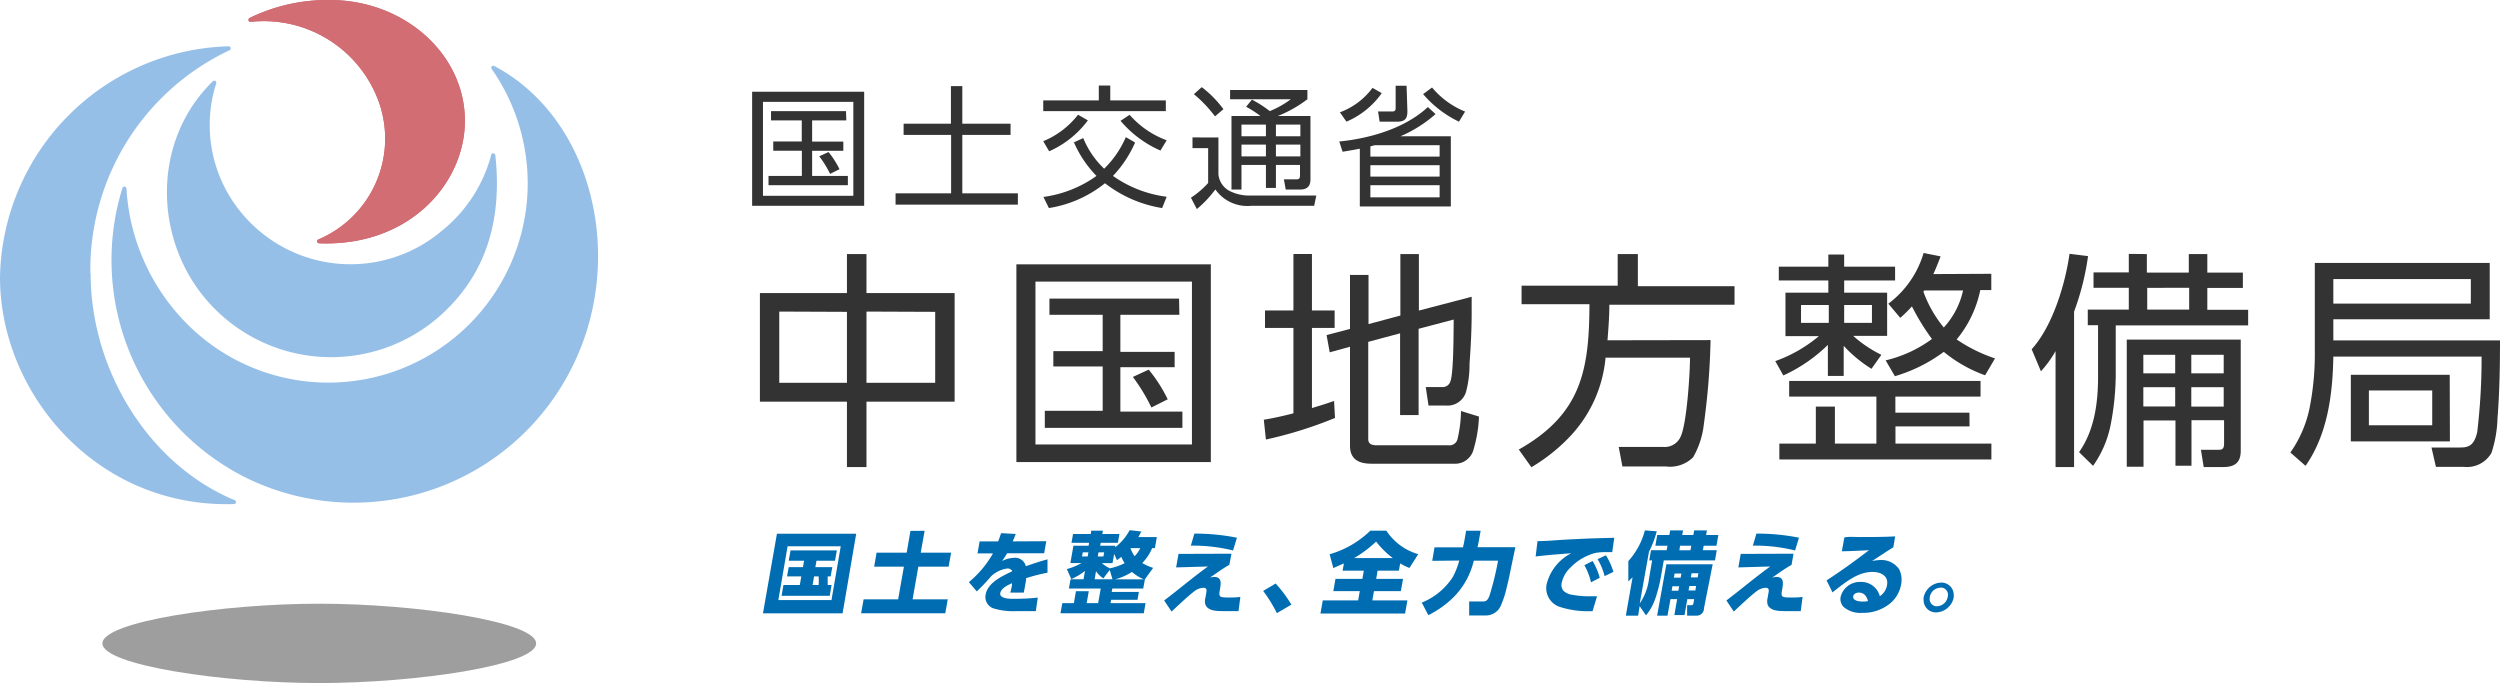 <svg xmlns="http://www.w3.org/2000/svg" viewBox="0 0 270 73.77"><defs><style>.cls-1{fill:#9e9e9f;}.cls-2{fill:#96bfe8;}.cls-3{fill:#d16d73;}.cls-4{fill:#333;}.cls-5{fill:#006db2;}</style></defs><g id="レイヤー_2" data-name="レイヤー 2"><g id="レイヤー_1-2" data-name="レイヤー 1"><g id="グループ_5579" data-name="グループ 5579"><path id="パス_14675" data-name="パス 14675" class="cls-1" d="M11.06,69.49c0-2.37,13.07-4.29,23.42-4.29S57.9,67.12,57.9,69.49s-13.07,4.28-23.42,4.28-23.42-1.92-23.42-4.28"/><path id="パス_14676" data-name="パス 14676" class="cls-2" d="M9.79,29.53C9.79,40,16.1,50.18,25.31,54c.28.11.23.43-.08.44C10.5,54.88,0,42.55,0,29.94A25.4,25.4,0,0,1,24.65,5c.3,0,.38.31.11.44a26.2,26.2,0,0,0-15,24.07"/><path id="パス_14677" data-name="パス 14677" class="cls-2" d="M26.72,51.67A26.27,26.27,0,0,1,13.21,20.35a.24.24,0,0,1,.27-.19.23.23,0,0,1,.18.24,22.58,22.58,0,0,0,7.47,15.46,21.53,21.53,0,0,0,32-28.37c-.17-.24,0-.48.3-.34C64,12.79,67.59,27.77,61.91,39.4A26.36,26.36,0,0,1,26.72,51.67"/><path id="パス_14678" data-name="パス 14678" class="cls-3" d="M50.21,13.05c0,6.66-5.9,13.58-15.7,13.23-.29,0-.37-.32-.1-.43A11.83,11.83,0,0,0,41,11.26a13.2,13.2,0,0,0-13.91-8.9c-.3,0-.35-.3-.09-.44A19.24,19.24,0,0,1,35.6,0c8.09,0,14.61,5.86,14.61,13.05"/><path id="パス_14679" data-name="パス 14679" class="cls-2" d="M47.63,25a15.67,15.67,0,0,0,5.42-8.26c.08-.28.42-.23.45.06.74,6.88-.94,12.78-5.9,17.24a17.73,17.73,0,0,1-25-1.31c-6-6.62-6.31-17.38.35-23.92.2-.2.48-.06.4.2a14.83,14.83,0,0,0,2.83,14.1A15.27,15.27,0,0,0,47.63,25"/><path id="パス_14680" data-name="パス 14680" class="cls-3" d="M50.21,13.05c0,6.66-5.9,13.58-15.7,13.23-.29,0-.37-.32-.1-.43A11.83,11.83,0,0,0,41,11.26a13.2,13.2,0,0,0-13.91-8.9c-.3,0-.35-.3-.09-.44A19.24,19.24,0,0,1,35.6,0c8.09,0,14.61,5.86,14.61,13.05"/></g><g id="グループ_5581" data-name="グループ 5581"><g id="グループ_5580" data-name="グループ 5580"><path id="パス_14681" data-name="パス 14681" class="cls-4" d="M93.33,9.91V22.23H81.23V9.91ZM82.4,11V21.15h9.76V11Zm9,2H87.71v2.29h3.37v1H87.71V19h3.86v1H83V19h3.6V16.28H83.51v-1h3.08V13H83.27v-1h8.1Zm-.75,5.28-1,.5a10.9,10.9,0,0,0-1.17-1.9l1-.46a9.49,9.49,0,0,1,1.19,1.86Z"/><path id="パス_14682" data-name="パス 14682" class="cls-4" d="M103.93,9.3v4.06h5.21v1.21h-5.21v6.31h6V22.1H96.72V20.88h6V14.57H97.59V13.36h5.11V9.3Z"/><path id="パス_14683" data-name="パス 14683" class="cls-4" d="M119.91,9.24v1.6h6V12H112.67V10.84h6V9.24Zm-4,6.17,1.08-.5a9.52,9.52,0,0,0,2.26,3.31,10.69,10.69,0,0,0,2.34-3.41l1,.58A12.47,12.47,0,0,1,120.2,19,12.85,12.85,0,0,0,126,21.25l-.49,1.22a13.52,13.52,0,0,1-6.17-2.68,12.84,12.84,0,0,1-6.06,2.68l-.59-1.2A12.78,12.78,0,0,0,118.42,19,12.18,12.18,0,0,1,116,15.41Zm-2.6.93-.64-1.09a9.23,9.23,0,0,0,3.76-2.86l1.06.61a10.49,10.49,0,0,1-4.18,3.34ZM121,13.06l1-.66a9.78,9.78,0,0,0,4,2.75l-.67,1.11a11.8,11.8,0,0,1-4.3-3.2Z"/><path id="パス_14684" data-name="パス 14684" class="cls-4" d="M131.59,14.85v4a2.29,2.29,0,0,0,1.07,1.7,4.64,4.64,0,0,0,2.22.57h7.28l-.23,1.11h-6.84a4.22,4.22,0,0,1-3.83-1.77,12.1,12.1,0,0,1-2,2.12l-.64-1.23a9.11,9.11,0,0,0,1.86-1.59V16h-1.69V14.84Zm.54-3.06-.91.78a14,14,0,0,0-2.28-2.4l.85-.76A11.73,11.73,0,0,1,132.13,11.79Zm9.4.74v6.84c0,.75-.36,1.1-1.12,1.1h-1.55l-.2-1.1H140c.32,0,.4-.11.4-.43V17.81H137.8V20.3h-1.08V17.81h-2.64v2.66H133V12.53h3.13a11.14,11.14,0,0,0-1.55-1l.63-.77A13.07,13.07,0,0,1,137.14,12a10.35,10.35,0,0,0,2.27-1.28h-6.56v-1h8.35v1A13.54,13.54,0,0,1,138,12.53Zm-7.45.93v1.26h2.64V13.46Zm0,2.16v1.27h2.64V15.62Zm3.72-2.16v1.26h2.64V13.46Zm0,2.16v1.27h2.64V15.62Z"/><path id="パス_14685" data-name="パス 14685" class="cls-4" d="M145,16.39l-.36-1.11c3.3-.32,7.1-1.42,9.57-3.72l.83.76a14,14,0,0,1-3.8,2.4h5.45V22.3h-9.83V16.06C146.19,16.19,145.58,16.29,145,16.39Zm.41-3.26-.7-1a7.7,7.7,0,0,0,3.52-2.64l1,.57a8.94,8.94,0,0,1-3.77,3.06ZM148,16.91h7.48V15.68h-7l-.48.13Zm0,.93v1.23h7.48V17.84ZM148,20v1.31h7.48V20Zm4-8c0,.71-.18,1.14-1.08,1.14H149l-.17-1.1,1.53,0c.25,0,.37-.09.37-.36V9.26h1.18Zm1.73-1.86.93-.69a9.14,9.14,0,0,0,3.57,2.6l-.66,1.09A11.7,11.7,0,0,1,153.67,10.13Z"/><path id="パス_14686" data-name="パス 14686" class="cls-4" d="M91.47,31.65V27.44h2.11v4.21h9.52V43.38H93.58v7.06H91.47V43.38h-9.4V31.65Zm-7.31,2v7.69h7.31V33.68Zm9.42,0v7.69H101V33.68Z"/><path id="パス_14687" data-name="パス 14687" class="cls-4" d="M130.77,28.55V49.9h-21V28.55Zm-18.94,1.86V48h16.9V30.41ZM127.37,34H121v4h5.86v1.66H121v4.79h6.7v1.76H112.84V44.37h6.25V39.58h-5.33V37.92h5.33V34h-5.75V32.25h14Zm-1.29,9.14-1.73.87a19.69,19.69,0,0,0-2-3.3l1.71-.79a16,16,0,0,1,2.06,3.22Z"/><path id="パス_14688" data-name="パス 14688" class="cls-4" d="M144.08,43.3l.1,1.84a45.11,45.11,0,0,1-7.46,2.33l-.23-2.14c1.07-.17,2.14-.42,3.2-.69V35.42h-3.07V33.53h3.07v-6.1h2v6.1h2.45v1.89h-2.45v8.65C142.52,43.82,143.31,43.58,144.08,43.3Zm7.16-9.22V27.44h2v6.1l5.7-1.49c0,.57,0,1.16,0,1.76,0,1.83-.1,3.67-.23,5.48a11.36,11.36,0,0,1-.37,3,2.08,2.08,0,0,1-2.15,1.51h-1.91l-.3-2,1.74,0a.87.87,0,0,0,.94-.67c.34-1,.32-5.31.34-6.62l-3.79,1v9.32h-2V36l-3.44.92V47.42c0,.54.4.67.89.67h7.76a.89.89,0,0,0,1-.7h0a14.12,14.12,0,0,0,.37-3l1.94.6a14.38,14.38,0,0,1-.57,3.5A2.06,2.06,0,0,1,157,50.08h-8.9c-1.34,0-2.3-.47-2.3-1.93V37.45l-2.19.6-.34-1.86,2.53-.67V29.69h2V35Z"/><path id="パス_14689" data-name="パス 14689" class="cls-4" d="M184.74,36.73a76.12,76.12,0,0,1-.72,9.05,9.18,9.18,0,0,1-1.16,3.6,3.54,3.54,0,0,1-2.93,1h-4.71l-.4-2.11h4.84a1.87,1.87,0,0,0,1.86-1.14c.65-1.39,1-6.77,1-8.5h-9.12a14.23,14.23,0,0,1-3.72,8.38,19.29,19.29,0,0,1-4.29,3.45l-1.36-1.91c6.72-3.8,7.61-8.5,7.63-15.7h-7.33v-2h10.38V27.44h2.18v3.47h10.44v2H173.81c0,1.29-.1,2.55-.2,3.84Z"/><path id="パス_14690" data-name="パス 14690" class="cls-4" d="M203.19,38.32l-1.07,1.51a14.28,14.28,0,0,1-3-2.48V40.6h-1.71V37.25a16.89,16.89,0,0,1-4.81,3.3L191.73,39a15.24,15.24,0,0,0,4.71-2.7h-3.61V31.61h4.63V30.29h-5.35V28.8h5.35V27.49h1.71V28.8h5.5v1.49h-5.5v1.32h4.64v4.66h-3.67A13.15,13.15,0,0,0,203.19,38.32Zm9.52,7.73h-8v1.86h10.36v1.71h-22.9V47.91h3.94v-4h2.06v4h4.48V42.83h-9.42V41.14H213.9v1.69h-9.2v1.74h8Zm-18.2-13.11v1.93h3V32.94Zm4.66,0v1.93h3V32.94Zm15.89-3.37v1.76h-1.19a12.23,12.23,0,0,1-2.55,5.33,16.82,16.82,0,0,0,4.14,2.05l-1.07,1.82A14.92,14.92,0,0,1,209.93,38a16.86,16.86,0,0,1-5.28,2.63l-1-1.71a13.79,13.79,0,0,0,5-2.31,24.42,24.42,0,0,1-2.16-3.52,16.37,16.37,0,0,1-1.26,1.24l-1.29-1.53a10.55,10.55,0,0,0,3.81-5.48l1.84.37c-.25.64-.5,1.29-.79,1.91Zm-7.34,1.91a13.06,13.06,0,0,0,2.21,3.89,8.65,8.65,0,0,0,2.08-4h-4.19a.56.56,0,0,0-.1.15Z"/><path id="パス_14691" data-name="パス 14691" class="cls-4" d="M224,50.44h-2V37.92a11.78,11.78,0,0,1-1.58,2.18l-1-2.38c2.26-2.5,3.62-7,4.09-10.31l2,.25a28.25,28.25,0,0,1-1.51,6Zm7.86-23v2h4.53v-2h2v2h3.84v1.66h-3.84v2.36h4.41v1.68H228.5v5.41a29.18,29.18,0,0,1-.57,5.43,11.48,11.48,0,0,1-1.88,4.33l-1.51-1.48c1.66-2.36,2.05-5.31,2.05-8.13V35.12h-1.11V33.44h4.43V31.08H226.1V29.42h3.81v-2ZM242,48.68c0,1.29-.65,1.76-1.89,1.76H238l-.3-1.86,1.76,0c.47,0,.74,0,.74-.7v-2.5h-3.52V50.3h-1.73V45.41h-3.45v5h-1.81V36.68H242ZM231.48,38.32v2h3.44v-2Zm0,3.5V43.9h3.44V41.82Zm.42-10.73v2.35h4.53V31.08Zm4.76,7.23v2h3.5v-2Zm0,3.5v2.09h3.5V41.82Z"/><path id="パス_14692" data-name="パス 14692" class="cls-4" d="M270,36.76c0,2.82-.05,5.63-.27,8.43a13.16,13.16,0,0,1-.65,3.72,3.05,3.05,0,0,1-3,1.51h-3l-.48-2.09,3.08,0c.87,0,1.51-.15,1.86-1.66a67.42,67.42,0,0,0,.47-8.16H252c-.07,4.09-.62,8.4-3,11.8l-1.64-1.44a12.83,12.83,0,0,0,2.06-4.73A30,30,0,0,0,250,37.9V28.4h18.89v6.08H252v2.28Zm-18-6.62v2.65h14.85V30.14Zm12.59,17.53H253.89V40.48h10.68Zm-8.75-5.5v3.76h6.84V42.17Z"/></g></g><g id="グループ_5582" data-name="グループ 5582"><path id="パス_14693" data-name="パス 14693" class="cls-5" d="M92.47,57.64,91,66.24H82.4l1.51-8.6ZM85.06,59l-1,5.81H89.8l1-5.81Zm4.41,4.18h.34l-.2,1.17h-5.2l.2-1.17h1.77l.16-.93H85l.18-1h1.54l.12-.69H85.18l.2-1.12h5l-.2,1.12h-2l-.12.69h1.83l-.18,1h-.32c0,.31,0,.62,0,.93Zm-1.55-.93-.16.93h.65a5.8,5.8,0,0,0,0-.93Z"/><path id="パス_14694" data-name="パス 14694" class="cls-5" d="M99.86,57.33l-.42,2.36h3.28l-.27,1.51H99.18l-.62,3.53h3.8l-.27,1.5H93l.27-1.5H97l.62-3.53H94.41l.26-1.51h3.25l.41-2.36Z"/><path id="パス_14695" data-name="パス 14695" class="cls-5" d="M113,58.45l-.23,1.3h-4a8.64,8.64,0,0,1-.55.84,3,3,0,0,1,1.25-.34,1.18,1.18,0,0,1,1.32.9c.77-.27,1.55-.53,2.34-.74l0,1.44a20.58,20.58,0,0,0-2.31.59c0,.31-.08.61-.13.92l-.12.64h-1.46c.07-.26.13-.51.18-.77a2,2,0,0,0,0-.24c-.59.26-1.17.58-1.26,1.06s.64.62,1.24.62h.36a22.21,22.21,0,0,0,2.45-.13L111.87,66c-.7,0-1.39,0-2.09,0a7.18,7.18,0,0,1-2.56-.32,1.3,1.3,0,0,1-.77-1.47c.23-1.29,1.8-2,2.88-2.52a.55.55,0,0,0-.55-.29,3.14,3.14,0,0,0-1.75.85,19.65,19.65,0,0,1-1.54,1.62l-.85-1a11.22,11.22,0,0,0,2.6-3.1h-1.67l.23-1.3h2c.12-.3.22-.59.32-.89l1.58.09c-.1.26-.2.53-.33.8Z"/><path id="パス_14696" data-name="パス 14696" class="cls-5" d="M124.94,58l-.21,1.2h-.3a5,5,0,0,1-1.07,1.61,5.89,5.89,0,0,0,1.18.52l-.89,1.23h0l-.18,1h-3.34l-.07.37H123l-.15.85H120l-.06.36h3.78l-.19,1.09h-9l.2-1.09h1.25l.22-1.29h1.39l-.23,1.29h1.24l.28-1.58h-3.44l.18-1h1.4l.16-.9a6.73,6.73,0,0,1-1.48.88l-.48-1.08a6.9,6.9,0,0,0,1.59-.65H115.6l.33-1.87h1.64l.05-.32h-1.9l.17-.95h1.91l.06-.36h1.26l-.07.36h1.85l-.17.95h-1.85l-.06.32h1.63l0,.16A5.77,5.77,0,0,0,122,57.26l1.26.14c-.1.2-.2.4-.31.6Zm-8,1.65-.08.45h.61l.08-.45Zm2.22,2.82a2.93,2.93,0,0,1-.79-.78l-.15.87h1.93l-.3-1Zm-.52-2.82-.08.45h.61l.08-.45Zm2.82,1.17a4.42,4.42,0,0,1-.36-.68,5.32,5.32,0,0,1-.47.36l-.3-.68-.18,1H119a4.1,4.1,0,0,0,.86.56,6.52,6.52,0,0,0,1.59-.55Zm2.08,1.75a4.89,4.89,0,0,1-1.29-.8,6.37,6.37,0,0,1-1.83.8Zm-.38-3.37h-1.07a3.59,3.59,0,0,0,.45.87,3.26,3.26,0,0,0,.61-.87Z"/><path id="パス_14697" data-name="パス 14697" class="cls-5" d="M133,59.8,132.77,61c-.74.42-1.4.9-2.1,1.39a1.78,1.78,0,0,1,.45-.08c.77,0,.77.56.66,1.19l-.05.31c-.12.67,0,.72,1,.72.41,0,.82,0,1.23-.07L133.76,66c-.47,0-.9,0-1.37,0h-.2c-.76,0-1.7,0-2-.68a1.38,1.38,0,0,1,0-.78l.08-.47c.05-.26.12-.59-.31-.59a1.77,1.77,0,0,0-.94.35c-.8.62-1.74,1.52-2.49,2.22l-.8-1.2c1.6-1.21,3.12-2.51,4.73-3.67l-3.44.1.26-1.46Zm.59-1.73-.42,1.38a18,18,0,0,0-4.56-.52l.38-1.3A22.91,22.91,0,0,1,133.57,58.07Z"/><path id="パス_14698" data-name="パス 14698" class="cls-5" d="M139.47,65.3l-1.57.92a14.74,14.74,0,0,0-1.48-2.4l1.35-.8A14.08,14.08,0,0,1,139.47,65.3Z"/><path id="パス_14699" data-name="パス 14699" class="cls-5" d="M144,61.35l-.4-1.49A10.49,10.49,0,0,0,148,57.31h1.72a6.18,6.18,0,0,0,3.45,2.54l-.95,1.49a6.56,6.56,0,0,1-1-.49l-.14.78h-2.3l-.15.89h2.9l-.24,1.32h-2.9l-.18,1H152l-.25,1.42h-9.14l.25-1.42h3.82l.18-1H144l.23-1.32h2.91l.15-.89H145l.14-.77C144.75,61,144.36,61.2,144,61.35Zm6.42-1.08a9.48,9.48,0,0,1-1.8-1.78,12.89,12.89,0,0,1-2.37,1.78Z"/><path id="パス_14700" data-name="パス 14700" class="cls-5" d="M154.68,60.57l.25-1.46H158c.09-.37.16-.73.22-1.09l.12-.7h1.57l-.13.72c-.06.36-.13.71-.21,1.06h4.09c-.21,1-.42,2-.64,3.07-.09.45-.2.9-.31,1.35a10.38,10.38,0,0,1-.65,1.95,1.75,1.75,0,0,1-1.6,1h-1.79l0-1.51h1.51c.41,0,.54-.27.68-.61a31.42,31.42,0,0,0,.93-3.8h-2.62a8.24,8.24,0,0,1-2.31,4.07,10.68,10.68,0,0,1-2.6,1.82l-.71-1.36a7.14,7.14,0,0,0,3.37-2.79,8.46,8.46,0,0,0,.68-1.75Z"/><path id="パス_14701" data-name="パス 14701" class="cls-5" d="M168.73,58.3c1.12-.06,2.25-.12,3.37-.16l2.24-.06-.22,1.55q-.39,0-.78,0a6.12,6.12,0,0,0-1,.08,5.7,5.7,0,0,0-2.68,1.54,3.19,3.19,0,0,0-1,1.72,1,1,0,0,0,.18.82,1.63,1.63,0,0,0,.87.43,10.11,10.11,0,0,0,1.9.18q.44,0,.87,0L172,66a9.92,9.92,0,0,1-3.59-.47A2.13,2.13,0,0,1,167.06,63a5.15,5.15,0,0,1,2.64-3.25c-1.29.1-2.57.19-3.85.35l.2-1.66C166.94,58.44,167.84,58.36,168.73,58.3ZM172,60.59a6.9,6.9,0,0,1,.77,1.81l-.94.49a6.84,6.84,0,0,0-.72-1.85Zm1.44-.62a7.4,7.4,0,0,1,.81,1.79l-.95.46a6.81,6.81,0,0,0-.76-1.83Z"/><path id="パス_14702" data-name="パス 14702" class="cls-5" d="M176.92,66.49h-1.33l.73-4.15-.46.46,0-2.2a8,8,0,0,0,1.79-3.32l1.28.1a10.71,10.71,0,0,1-.84,2.21l-1,5.59a6,6,0,0,0,1-2.66l.34-2h-.31l.19-1.1H180l.09-.48h-1.31l.2-1.16h1.31l.09-.5h1.39l-.09.5h1.2l.09-.5h1.38l-.09.5h1.32l-.2,1.16H184l-.09.48h1.5l-.19,1.1h-5.53l-.33,1.87a16.1,16.1,0,0,1-.59,2.27,5.88,5.88,0,0,1-1,1.8l-.69-1Zm7.11-.8a.78.78,0,0,1-.79.8.48.48,0,0,1-.12,0h-.91l0-1.13h.43c.18,0,.22-.06.26-.24l.07-.41h-.74l-.3,1.72h-1.1l.3-1.72h-.72l-.32,1.78h-1.12l1-5.55h5Zm-3.41-2.37-.08.48h.72l.09-.48Zm.24-1.38-.08.45h.73l.08-.45Zm.59-3-.08.49h1.2l.09-.49Zm1,4.35-.09.48h.74l.08-.48Zm.24-1.38-.08.45h.74l.08-.45Z"/><path id="パス_14703" data-name="パス 14703" class="cls-5" d="M193.7,59.8,193.49,61c-.74.42-1.4.9-2.1,1.39a1.78,1.78,0,0,1,.45-.08c.77,0,.77.56.66,1.19l-.05.31c-.12.67,0,.72,1,.72.41,0,.82,0,1.23-.07L194.48,66c-.47,0-.9,0-1.37,0h-.2c-.76,0-1.7,0-2-.68a1.47,1.47,0,0,1,0-.78l.08-.47c.05-.26.12-.59-.31-.59a1.77,1.77,0,0,0-.94.35c-.8.62-1.74,1.52-2.49,2.22l-.8-1.2c1.6-1.21,3.12-2.51,4.74-3.67l-3.45.1.26-1.46Zm.59-1.73-.42,1.38a18,18,0,0,0-4.56-.52l.38-1.3a22.91,22.91,0,0,1,4.6.44Z"/><path id="パス_14704" data-name="パス 14704" class="cls-5" d="M200.8,58c1.29,0,2.59,0,3.88-.07l-.2,1.18c-.78.47-1.54,1-2.3,1.48a5.9,5.9,0,0,1,.93-.11,2.33,2.33,0,0,1,2,1,2.58,2.58,0,0,1,.21,1.64,3.42,3.42,0,0,1-1.21,2.07,4.62,4.62,0,0,1-3,1,2.78,2.78,0,0,1-2-.64,1.23,1.23,0,0,1-.32-1.1,2.14,2.14,0,0,1,2.16-1.6,2.06,2.06,0,0,1,2.07,1.54,1.81,1.81,0,0,0,.78-1.19c.18-1-.66-1.43-1.57-1.43-1.52,0-2.81,1-4.32,2.21l-.64-1.3c1.55-1,3.09-2.11,4.58-3.26-1,.06-2,.1-2.93.12l.27-1.5C199.74,57.94,200.27,58,200.8,58Zm-.06,6c-.22,0-.54.12-.59.38-.09.52.68.59,1.06.59a3.07,3.07,0,0,0,.53-.05c-.12-.5-.4-.92-1-.92Z"/><path id="パス_14705" data-name="パス 14705" class="cls-5" d="M211,64.53a2,2,0,0,1-1.89,1.61,1.32,1.32,0,0,1-1.36-1.27,1.87,1.87,0,0,1,0-.34,2,2,0,0,1,1.89-1.61A1.32,1.32,0,0,1,211,64.18,2,2,0,0,1,211,64.53Zm-2.58,0a.79.79,0,0,0,.61.94.62.62,0,0,0,.19,0,1.2,1.2,0,0,0,1.13-1,.79.79,0,0,0-.58-1l-.21,0a1.2,1.2,0,0,0-1.14,1Z"/></g></g></g></svg>